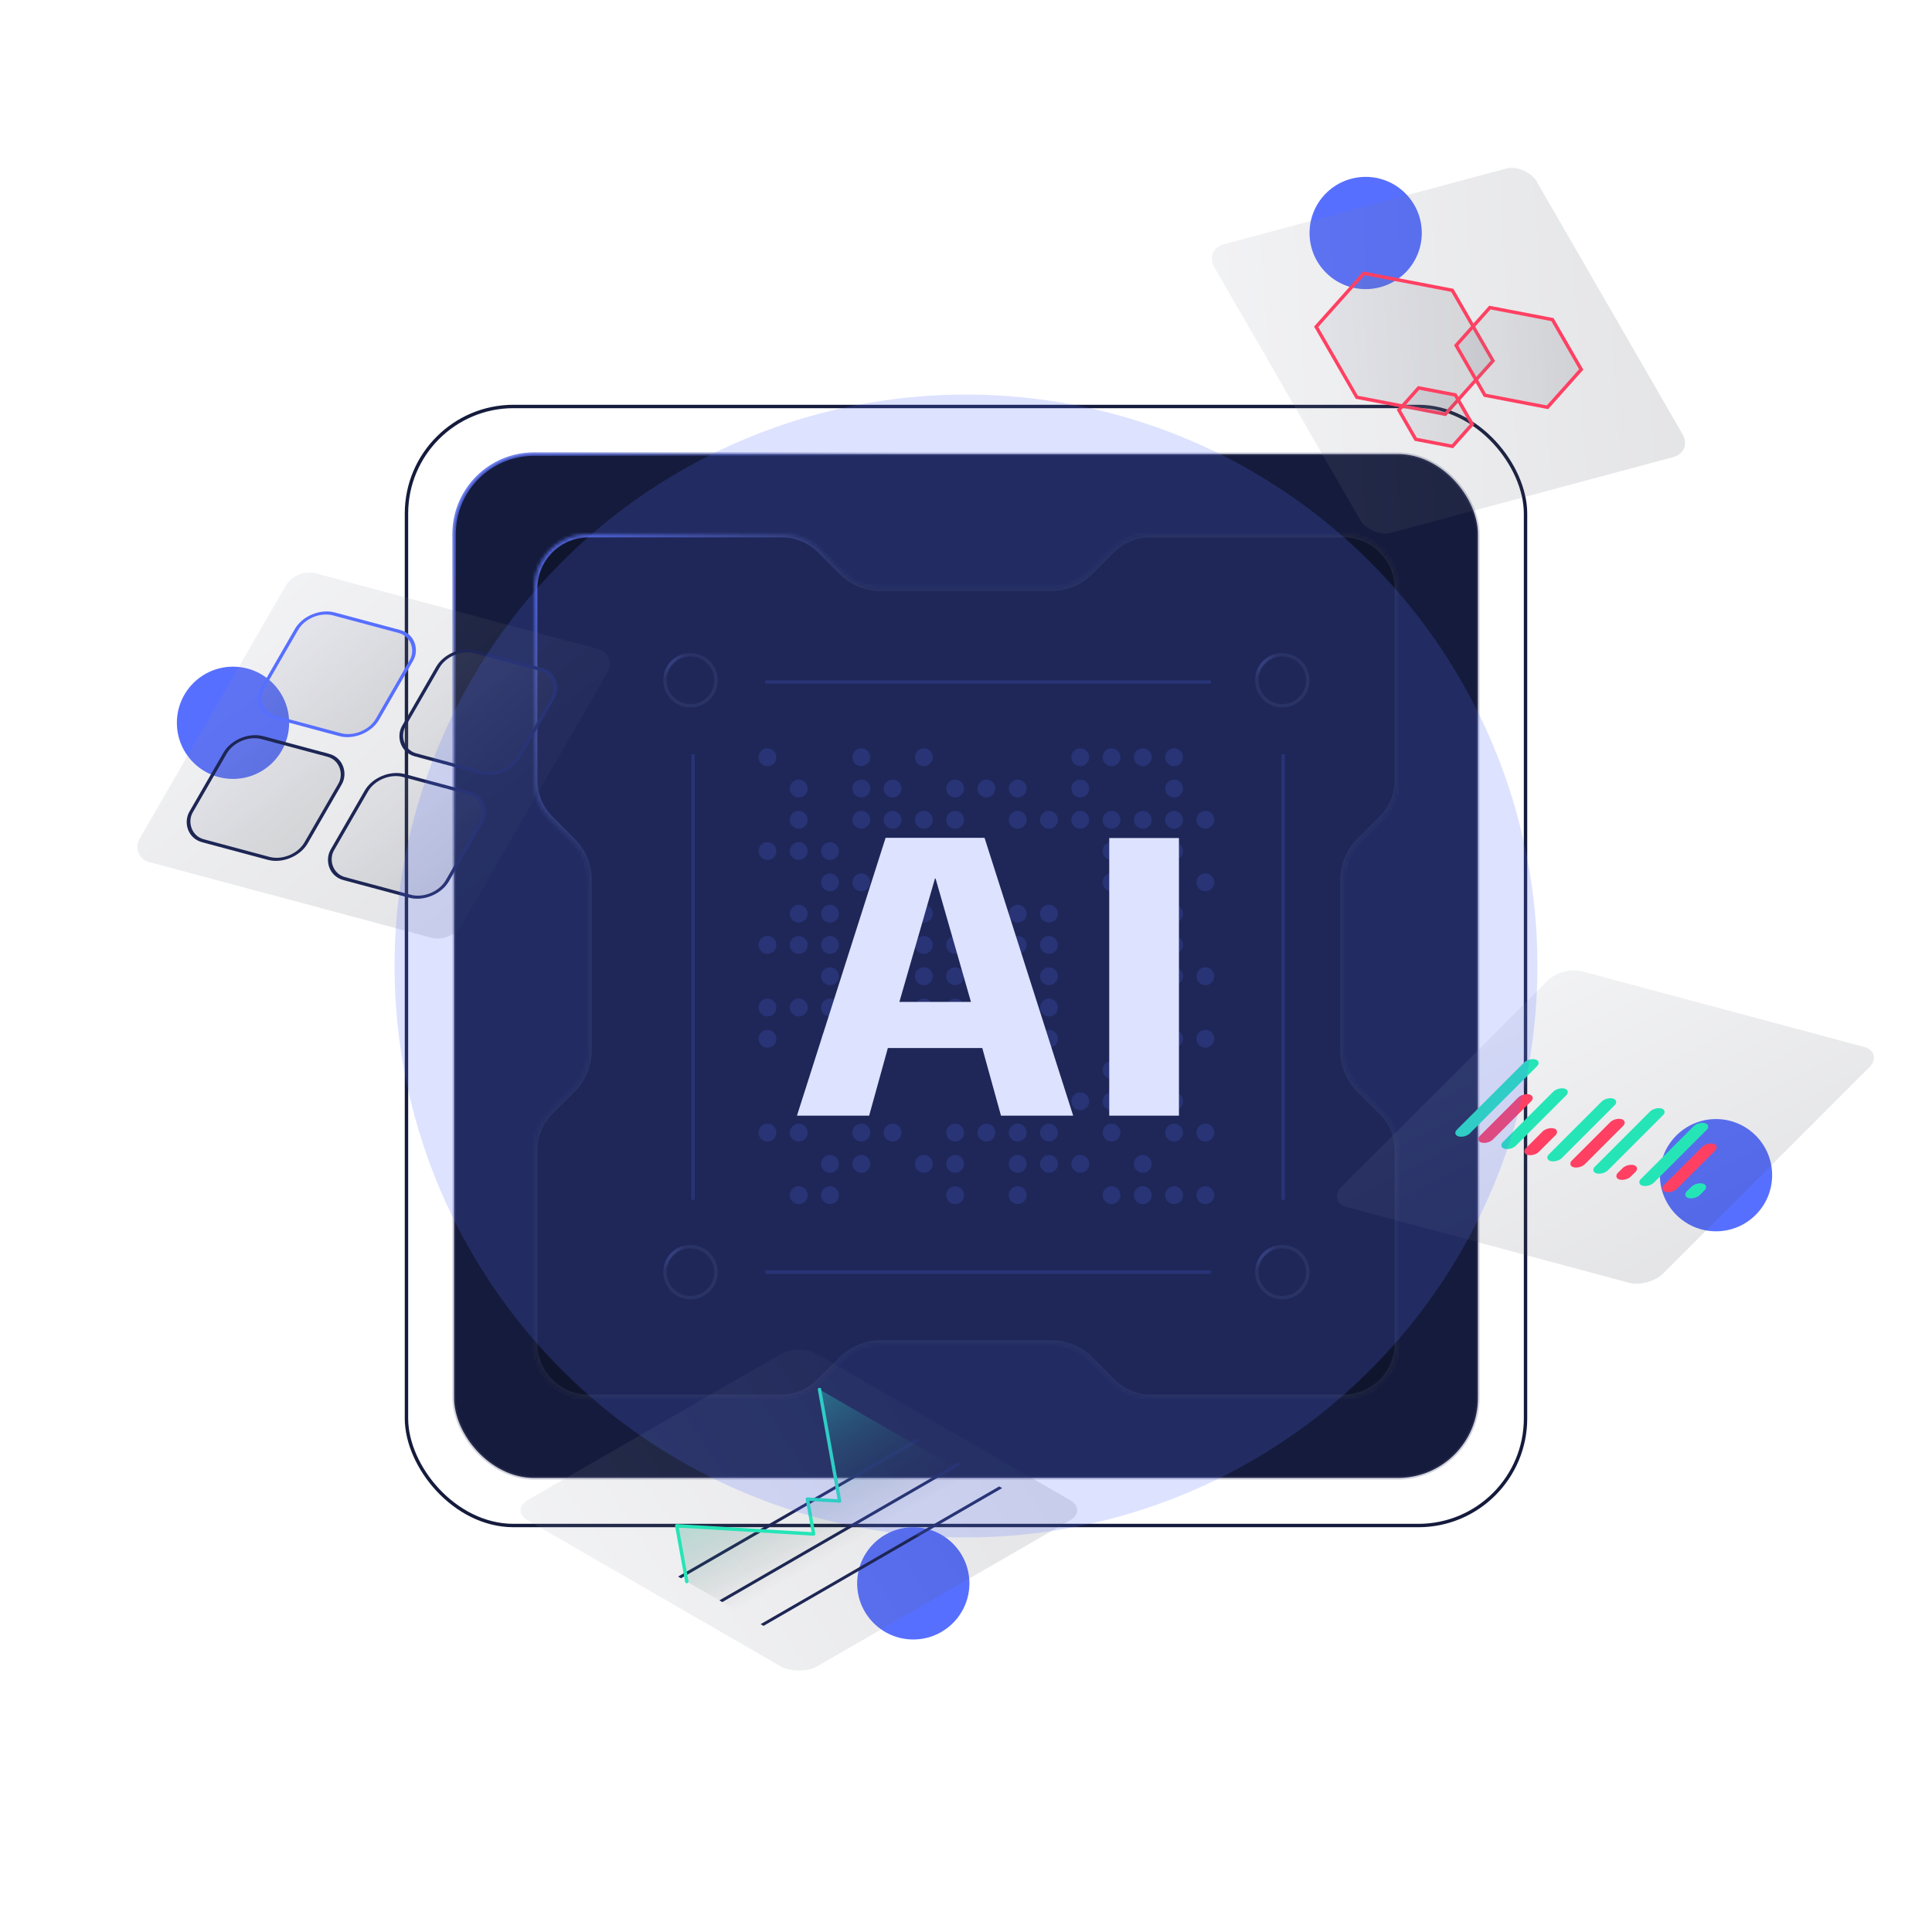 <svg width="568" height="568" viewBox="0 0 568 568" fill="none" xmlns="http://www.w3.org/2000/svg">
<g clip-path="url(#clip0_1176_3116)">
<rect x="133.5" y="133.5" width="301" height="301" rx="23.5" fill="#151B3C" stroke="url(#paint0_linear_1176_3116)"/>
<rect x="119.5" y="119.5" width="329" height="329" rx="31.5" stroke="#151B3C"/>
<mask id="path-4-inside-1_1176_3116" fill="white">
<path fill-rule="evenodd" clip-rule="evenodd" d="M258.877 172.764C254.634 172.764 250.564 171.078 247.564 168.078L241.172 161.686C238.172 158.686 234.102 157 229.859 157H173C164.163 157 157 164.163 157 173V229.415C157 233.658 158.686 237.728 161.686 240.728L168.3 247.342C171.3 250.342 172.986 254.412 172.986 258.655V308.901C172.986 313.144 171.3 317.214 168.3 320.214L161.686 326.828C158.686 329.828 157 333.898 157 338.141V395C157 403.837 164.163 411 173 411H229.637C233.88 411 237.95 409.314 240.95 406.314L247.564 399.7C250.564 396.7 254.634 395.014 258.877 395.014H309.123C313.366 395.014 317.436 396.7 320.436 399.7L327.05 406.314C330.05 409.314 334.12 411 338.363 411H395C403.837 411 411 403.837 411 395V338.141C411 333.898 409.314 329.828 406.314 326.828L399.7 320.214C396.7 317.214 395.014 313.144 395.014 308.901V258.655C395.014 254.412 396.7 250.342 399.7 247.342L406.314 240.728C409.314 237.728 411 233.658 411 229.415V173C411 164.163 403.837 157 395 157H338.141C333.898 157 329.828 158.686 326.828 161.686L320.436 168.078C317.436 171.078 313.366 172.764 309.123 172.764L258.877 172.764Z"/>
</mask>
<path fill-rule="evenodd" clip-rule="evenodd" d="M258.877 172.764C254.634 172.764 250.564 171.078 247.564 168.078L241.172 161.686C238.172 158.686 234.102 157 229.859 157H173C164.163 157 157 164.163 157 173V229.415C157 233.658 158.686 237.728 161.686 240.728L168.3 247.342C171.3 250.342 172.986 254.412 172.986 258.655V308.901C172.986 313.144 171.3 317.214 168.3 320.214L161.686 326.828C158.686 329.828 157 333.898 157 338.141V395C157 403.837 164.163 411 173 411H229.637C233.88 411 237.95 409.314 240.95 406.314L247.564 399.7C250.564 396.7 254.634 395.014 258.877 395.014H309.123C313.366 395.014 317.436 396.7 320.436 399.7L327.05 406.314C330.05 409.314 334.12 411 338.363 411H395C403.837 411 411 403.837 411 395V338.141C411 333.898 409.314 329.828 406.314 326.828L399.7 320.214C396.7 317.214 395.014 313.144 395.014 308.901V258.655C395.014 254.412 396.7 250.342 399.7 247.342L406.314 240.728C409.314 237.728 411 233.658 411 229.415V173C411 164.163 403.837 157 395 157H338.141C333.898 157 329.828 158.686 326.828 161.686L320.436 168.078C317.436 171.078 313.366 172.764 309.123 172.764L258.877 172.764Z" fill="#10152E"/>
<path d="M320.436 168.078L319.729 167.371L320.436 168.078ZM326.828 161.686L326.121 160.979L326.828 161.686ZM406.314 240.728L405.607 240.021L406.314 240.728ZM399.7 247.342L400.407 248.049L399.7 247.342ZM327.05 406.314L326.343 407.021L327.05 406.314ZM320.436 399.7L321.143 398.993L320.436 399.7ZM247.564 399.7L248.271 400.407L247.564 399.7ZM240.95 406.314L240.243 405.607L240.95 406.314ZM161.686 326.828L162.393 327.535L161.686 326.828ZM168.3 320.214L167.593 319.507L168.3 320.214ZM168.3 247.342L167.593 248.049L168.3 247.342ZM247.564 168.078L246.857 168.785L247.564 168.078ZM241.172 161.686L241.879 160.979L241.172 161.686ZM240.465 162.393L246.857 168.785L248.271 167.371L241.879 160.979L240.465 162.393ZM173 158H229.859V156H173V158ZM158 229.415V173H156V229.415H158ZM169.007 246.635L162.393 240.021L160.979 241.435L167.593 248.049L169.007 246.635ZM173.986 308.901V258.655H171.986V308.901H173.986ZM162.393 327.535L169.007 320.921L167.593 319.507L160.979 326.121L162.393 327.535ZM158 395V338.141H156V395H158ZM229.637 410H173V412H229.637V410ZM246.857 398.993L240.243 405.607L241.657 407.021L248.271 400.407L246.857 398.993ZM309.123 394.014H258.877V396.014H309.123V394.014ZM327.757 405.607L321.143 398.993L319.729 400.407L326.343 407.021L327.757 405.607ZM395 410H338.363V412H395V410ZM410 338.141V395H412V338.141H410ZM398.993 320.921L405.607 327.535L407.021 326.121L400.407 319.507L398.993 320.921ZM394.014 258.655V308.901H396.014V258.655H394.014ZM405.607 240.021L398.993 246.635L400.407 248.049L407.021 241.435L405.607 240.021ZM410 173V229.415H412V173H410ZM338.141 158H395V156H338.141V158ZM321.143 168.785L327.535 162.393L326.121 160.979L319.729 167.371L321.143 168.785ZM258.877 173.764L309.123 173.764V171.764L258.877 171.764V173.764ZM319.729 167.371C316.916 170.184 313.101 171.764 309.123 171.764V173.764C313.631 173.764 317.955 171.973 321.143 168.785L319.729 167.371ZM338.141 156C333.633 156 329.309 157.791 326.121 160.979L327.535 162.393C330.348 159.58 334.163 158 338.141 158V156ZM412 173C412 163.611 404.389 156 395 156V158C403.284 158 410 164.716 410 173H412ZM407.021 241.435C410.209 238.247 412 233.923 412 229.415H410C410 233.393 408.42 237.208 405.607 240.021L407.021 241.435ZM396.014 258.655C396.014 254.677 397.594 250.862 400.407 248.049L398.993 246.635C395.805 249.823 394.014 254.147 394.014 258.655H396.014ZM400.407 319.507C397.594 316.694 396.014 312.879 396.014 308.901H394.014C394.014 313.409 395.805 317.733 398.993 320.921L400.407 319.507ZM412 338.141C412 333.633 410.209 329.309 407.021 326.121L405.607 327.535C408.42 330.348 410 334.163 410 338.141H412ZM395 412C404.389 412 412 404.389 412 395H410C410 403.284 403.284 410 395 410V412ZM326.343 407.021C329.531 410.209 333.855 412 338.363 412V410C334.385 410 330.57 408.42 327.757 405.607L326.343 407.021ZM309.123 396.014C313.101 396.014 316.916 397.594 319.729 400.407L321.143 398.993C317.955 395.805 313.631 394.014 309.123 394.014V396.014ZM248.271 400.407C251.084 397.594 254.899 396.014 258.877 396.014V394.014C254.369 394.014 250.045 395.805 246.857 398.993L248.271 400.407ZM229.637 412C234.145 412 238.469 410.209 241.657 407.021L240.243 405.607C237.43 408.42 233.615 410 229.637 410V412ZM156 395C156 404.389 163.611 412 173 412V410C164.716 410 158 403.284 158 395H156ZM160.979 326.121C157.791 329.309 156 333.633 156 338.141H158C158 334.163 159.58 330.348 162.393 327.535L160.979 326.121ZM171.986 308.901C171.986 312.879 170.406 316.694 167.593 319.507L169.007 320.921C172.195 317.733 173.986 313.409 173.986 308.901H171.986ZM167.593 248.049C170.406 250.862 171.986 254.677 171.986 258.655H173.986C173.986 254.147 172.195 249.823 169.007 246.635L167.593 248.049ZM156 229.415C156 233.923 157.791 238.247 160.979 241.435L162.393 240.021C159.58 237.208 158 233.393 158 229.415H156ZM173 156C163.611 156 156 163.611 156 173H158C158 164.716 164.716 158 173 158V156ZM246.857 168.785C250.045 171.973 254.369 173.764 258.877 173.764V171.764C254.899 171.764 251.084 170.184 248.271 167.371L246.857 168.785ZM241.879 160.979C238.691 157.791 234.367 156 229.859 156V158C233.837 158 237.652 159.58 240.465 162.393L241.879 160.979Z" fill="url(#paint1_linear_1176_3116)" mask="url(#path-4-inside-1_1176_3116)"/>
<circle cx="225.627" cy="222.627" r="2.627" fill="#1D2654"/>
<circle cx="253.216" cy="222.627" r="2.627" fill="#1D2654"/>
<circle cx="271.608" cy="222.627" r="2.627" fill="#1D2654"/>
<circle cx="317.588" cy="222.627" r="2.627" fill="#1D2654"/>
<circle cx="326.784" cy="222.627" r="2.627" fill="#1D2654"/>
<circle cx="335.98" cy="222.627" r="2.627" fill="#1D2654"/>
<circle cx="345.177" cy="222.627" r="2.627" fill="#1D2654"/>
<circle cx="225.627" cy="250.216" r="2.627" fill="#1D2654"/>
<circle cx="225.627" cy="277.804" r="2.627" fill="#1D2654"/>
<circle cx="225.627" cy="296.196" r="2.627" fill="#1D2654"/>
<circle cx="225.627" cy="305.392" r="2.627" fill="#1D2654"/>
<circle cx="225.627" cy="332.98" r="2.627" fill="#1D2654"/>
<circle cx="234.824" cy="231.824" r="2.627" fill="#1D2654"/>
<circle cx="234.824" cy="241.02" r="2.627" fill="#1D2654"/>
<circle cx="234.824" cy="250.216" r="2.627" fill="#1D2654"/>
<circle cx="234.824" cy="268.608" r="2.627" fill="#1D2654"/>
<circle cx="234.824" cy="277.804" r="2.627" fill="#1D2654"/>
<circle cx="234.824" cy="296.196" r="2.627" fill="#1D2654"/>
<circle cx="234.824" cy="332.98" r="2.627" fill="#1D2654"/>
<circle cx="234.824" cy="351.373" r="2.627" fill="#1D2654"/>
<circle cx="244.02" cy="250.216" r="2.627" fill="#1D2654"/>
<circle cx="244.02" cy="259.412" r="2.627" fill="#1D2654"/>
<circle cx="244.02" cy="287" r="2.627" fill="#1D2654"/>
<circle cx="244.02" cy="268.608" r="2.627" fill="#1D2654"/>
<circle cx="244.02" cy="277.804" r="2.627" fill="#1D2654"/>
<circle cx="244.02" cy="296.196" r="2.627" fill="#1D2654"/>
<circle cx="244.02" cy="305.392" r="2.627" fill="#1D2654"/>
<circle cx="244.02" cy="314.588" r="2.627" fill="#1D2654"/>
<circle cx="244.02" cy="342.176" r="2.627" fill="#1D2654"/>
<circle cx="244.02" cy="351.373" r="2.627" fill="#1D2654"/>
<circle cx="253.216" cy="231.824" r="2.627" fill="#1D2654"/>
<circle cx="253.216" cy="241.02" r="2.627" fill="#1D2654"/>
<circle cx="253.216" cy="259.412" r="2.627" fill="#1D2654"/>
<circle cx="253.216" cy="323.784" r="2.627" fill="#1D2654"/>
<circle cx="253.216" cy="332.98" r="2.627" fill="#1D2654"/>
<circle cx="253.216" cy="342.176" r="2.627" fill="#1D2654"/>
<circle cx="262.412" cy="231.824" r="2.627" fill="#1D2654"/>
<circle cx="262.412" cy="241.02" r="2.627" fill="#1D2654"/>
<circle cx="262.412" cy="250.216" r="2.627" fill="#1D2654"/>
<circle cx="262.412" cy="332.98" r="2.627" fill="#1D2654"/>
<circle cx="271.608" cy="287" r="2.627" fill="#1D2654"/>
<circle cx="271.608" cy="241.02" r="2.627" fill="#1D2654"/>
<circle cx="271.608" cy="268.608" r="2.627" fill="#1D2654"/>
<circle cx="271.608" cy="277.804" r="2.627" fill="#1D2654"/>
<circle cx="271.608" cy="296.196" r="2.627" fill="#1D2654"/>
<circle cx="271.608" cy="305.392" r="2.627" fill="#1D2654"/>
<circle cx="271.608" cy="342.176" r="2.627" fill="#1D2654"/>
<circle cx="280.804" cy="287" r="2.627" fill="#1D2654"/>
<circle cx="280.804" cy="231.824" r="2.627" fill="#1D2654"/>
<circle cx="280.804" cy="241.02" r="2.627" fill="#1D2654"/>
<circle cx="280.804" cy="268.608" r="2.627" fill="#1D2654"/>
<circle cx="280.804" cy="277.804" r="2.627" fill="#1D2654"/>
<circle cx="290" cy="287" r="2.627" fill="#1D2654"/>
<circle cx="280.804" cy="296.196" r="2.627" fill="#1D2654"/>
<circle cx="280.804" cy="305.392" r="2.627" fill="#1D2654"/>
<circle cx="280.804" cy="332.98" r="2.627" fill="#1D2654"/>
<circle cx="280.804" cy="342.176" r="2.627" fill="#1D2654"/>
<circle cx="280.804" cy="351.373" r="2.627" fill="#1D2654"/>
<circle cx="290" cy="231.824" r="2.627" fill="#1D2654"/>
<circle cx="299.196" cy="287" r="2.627" fill="#1D2654"/>
<circle cx="290" cy="268.608" r="2.627" fill="#1D2654"/>
<circle cx="308.392" cy="287" r="2.627" fill="#1D2654"/>
<circle cx="335.98" cy="287" r="2.627" fill="#1D2654"/>
<circle cx="345.177" cy="287" r="2.627" fill="#1D2654"/>
<circle cx="354.373" cy="287" r="2.627" fill="#1D2654"/>
<circle cx="290" cy="277.804" r="2.627" fill="#1D2654"/>
<circle cx="290" cy="296.196" r="2.627" fill="#1D2654"/>
<circle cx="290" cy="305.392" r="2.627" fill="#1D2654"/>
<circle cx="290" cy="332.98" r="2.627" fill="#1D2654"/>
<circle cx="299.196" cy="231.824" r="2.627" fill="#1D2654"/>
<circle cx="299.196" cy="241.02" r="2.627" fill="#1D2654"/>
<circle cx="299.196" cy="268.608" r="2.627" fill="#1D2654"/>
<circle cx="299.196" cy="277.804" r="2.627" fill="#1D2654"/>
<circle cx="299.196" cy="296.196" r="2.627" fill="#1D2654"/>
<circle cx="299.196" cy="305.392" r="2.627" fill="#1D2654"/>
<circle cx="299.196" cy="332.98" r="2.627" fill="#1D2654"/>
<circle cx="299.196" cy="342.176" r="2.627" fill="#1D2654"/>
<circle cx="299.196" cy="351.373" r="2.627" fill="#1D2654"/>
<circle cx="317.588" cy="231.824" r="2.627" fill="#1D2654"/>
<circle cx="345.177" cy="231.824" r="2.627" fill="#1D2654"/>
<circle cx="308.392" cy="241.02" r="2.627" fill="#1D2654"/>
<circle cx="317.588" cy="241.02" r="2.627" fill="#1D2654"/>
<circle cx="326.784" cy="241.02" r="2.627" fill="#1D2654"/>
<circle cx="335.98" cy="241.02" r="2.627" fill="#1D2654"/>
<circle cx="345.177" cy="241.02" r="2.627" fill="#1D2654"/>
<circle cx="354.373" cy="241.02" r="2.627" fill="#1D2654"/>
<circle cx="326.784" cy="250.216" r="2.627" fill="#1D2654"/>
<circle cx="345.177" cy="250.216" r="2.627" fill="#1D2654"/>
<circle cx="326.784" cy="259.412" r="2.627" fill="#1D2654"/>
<circle cx="335.98" cy="259.412" r="2.627" fill="#1D2654"/>
<circle cx="354.373" cy="259.412" r="2.627" fill="#1D2654"/>
<circle cx="308.392" cy="268.608" r="2.627" fill="#1D2654"/>
<circle cx="345.177" cy="268.608" r="2.627" fill="#1D2654"/>
<circle cx="308.392" cy="277.804" r="2.627" fill="#1D2654"/>
<circle cx="335.98" cy="277.804" r="2.627" fill="#1D2654"/>
<circle cx="345.177" cy="277.804" r="2.627" fill="#1D2654"/>
<circle cx="308.392" cy="296.196" r="2.627" fill="#1D2654"/>
<circle cx="308.392" cy="305.392" r="2.627" fill="#1D2654"/>
<circle cx="335.98" cy="305.392" r="2.627" fill="#1D2654"/>
<circle cx="345.177" cy="305.392" r="2.627" fill="#1D2654"/>
<circle cx="354.373" cy="305.392" r="2.627" fill="#1D2654"/>
<circle cx="326.784" cy="314.588" r="2.627" fill="#1D2654"/>
<circle cx="317.588" cy="323.784" r="2.627" fill="#1D2654"/>
<circle cx="326.784" cy="323.784" r="2.627" fill="#1D2654"/>
<circle cx="335.98" cy="323.784" r="2.627" fill="#1D2654"/>
<circle cx="345.177" cy="323.784" r="2.627" fill="#1D2654"/>
<circle cx="308.392" cy="332.98" r="2.627" fill="#1D2654"/>
<circle cx="326.784" cy="332.98" r="2.627" fill="#1D2654"/>
<circle cx="345.177" cy="332.98" r="2.627" fill="#1D2654"/>
<circle cx="354.373" cy="332.98" r="2.627" fill="#1D2654"/>
<circle cx="308.392" cy="342.176" r="2.627" fill="#1D2654"/>
<circle cx="317.588" cy="342.176" r="2.627" fill="#1D2654"/>
<circle cx="335.98" cy="342.176" r="2.627" fill="#1D2654"/>
<circle cx="326.784" cy="351.373" r="2.627" fill="#1D2654"/>
<circle cx="335.98" cy="351.373" r="2.627" fill="#1D2654"/>
<circle cx="345.177" cy="351.373" r="2.627" fill="#1D2654"/>
<circle cx="354.373" cy="351.373" r="2.627" fill="#1D2654"/>
<path d="M326.108 327.999V246.369H346.606V327.999H326.108Z" fill="white"/>
<path d="M234.302 328L260.364 246.309H289.449L315.51 328H294.286L288.783 308.106H261.029L255.526 328H234.302ZM264.415 294.561H285.458L275.057 258.281H274.876L264.415 294.561Z" fill="white"/>
<circle cx="203" cy="200" r="7.5" stroke="url(#paint2_linear_1176_3116)"/>
<circle cx="377" cy="200" r="7.5" stroke="url(#paint3_linear_1176_3116)"/>
<circle cx="203" cy="374" r="7.5" stroke="url(#paint4_linear_1176_3116)"/>
<circle cx="377" cy="374" r="7.5" stroke="url(#paint5_linear_1176_3116)"/>
<path d="M225 200.5H356" stroke="#1D2654"/>
<path d="M225 374H356" stroke="#1D2654"/>
<path d="M203.75 352.75L203.75 221.75" stroke="#1D2654"/>
<path d="M377.25 352.75L377.25 221.75" stroke="#1D2654"/>
<circle cx="68.5" cy="212.5" r="16.5" fill="#576FFF"/>
<circle cx="268.5" cy="465.5" r="16.5" fill="#576FFF"/>
<circle cx="504.5" cy="345.5" r="16.5" fill="#576FFF"/>
<g filter="url(#filter0_b_1176_3116)">
<rect width="98" height="98" rx="6" transform="matrix(0.966 0.259 -0.5 0.866 87 167)" fill="url(#paint6_linear_1176_3116)" fill-opacity="0.13"/>
</g>
<rect x="0.233" y="0.562" width="35" height="35" rx="7.5" transform="matrix(0.966 0.259 -0.5 0.866 90.983 178.005)" fill="url(#paint7_linear_1176_3116)" fill-opacity="0.13" stroke="#576FFF"/>
<rect x="0.233" y="0.562" width="35" height="35" rx="7.5" transform="matrix(0.966 0.259 -0.5 0.866 69.983 214.378)" fill="url(#paint8_linear_1176_3116)" fill-opacity="0.13" stroke="#1D2654"/>
<rect x="0.233" y="0.562" width="35" height="35" rx="7.5" transform="matrix(0.966 0.259 -0.5 0.866 132.517 189.134)" fill="url(#paint9_linear_1176_3116)" fill-opacity="0.13" stroke="#1D2654"/>
<rect x="0.233" y="0.562" width="35" height="35" rx="7.5" transform="matrix(0.966 0.259 -0.5 0.866 111.517 225.507)" fill="url(#paint10_linear_1176_3116)" fill-opacity="0.13" stroke="#1D2654"/>
<circle cx="401.5" cy="68.5" r="16.5" fill="#576FFF"/>
<g filter="url(#filter1_b_1176_3116)">
<rect width="98" height="98" rx="6" transform="matrix(0.966 -0.259 0.5 0.866 354 73.364)" fill="url(#paint11_linear_1176_3116)" fill-opacity="0.13"/>
</g>
<path d="M386.946 96.075L400.977 80.354L426.969 85.351L438.93 106.069L424.899 121.789L398.907 116.793L386.946 96.075Z" fill="url(#paint12_linear_1176_3116)" fill-opacity="0.13" stroke="#FF4062"/>
<g filter="url(#filter2_b_1176_3116)">
<path d="M437.734 89.928L456.748 93.583L465.498 108.738L455.234 120.239L436.22 116.583L427.47 101.428L437.734 89.928Z" fill="url(#paint13_linear_1176_3116)" fill-opacity="0.13"/>
<path d="M428.097 101.549L438.023 90.428L456.409 93.962L464.871 108.618L454.945 119.739L436.559 116.204L428.097 101.549Z" stroke="#FF4062"/>
</g>
<g filter="url(#filter3_b_1176_3116)">
<path d="M416.79 113.54L428.199 115.733L433.449 124.826L427.29 131.726L415.882 129.533L410.632 120.44L416.79 113.54Z" fill="url(#paint14_linear_1176_3116)" fill-opacity="0.13"/>
<path d="M411.259 120.56L417.079 114.04L427.86 116.112L432.822 124.706L427.002 131.226L416.221 129.154L411.259 120.56Z" stroke="#FF4062"/>
</g>
<g filter="url(#filter4_b_1176_3116)">
<rect width="98" height="98" rx="6" transform="matrix(0.966 0.259 -0.707 0.707 459.297 284)" fill="url(#paint15_linear_1176_3116)" fill-opacity="0.13"/>
</g>
<rect x="0.129" y="0.483" width="3" height="31" rx="1.5" transform="matrix(0.966 0.259 -0.707 0.707 449.831 311.066)" fill="#25E5B7" stroke="#25E5B7"/>
<rect x="0.129" y="0.483" width="3" height="5" rx="1.5" transform="matrix(0.966 0.259 -0.707 0.707 499.061 347.568)" fill="#25E5B7" stroke="#25E5B7"/>
<rect width="4" height="20" rx="2" transform="matrix(0.966 0.259 -0.707 0.707 447.761 321.255)" fill="#FF4062"/>
<rect width="4" height="20" rx="2" transform="matrix(0.966 0.259 -0.707 0.707 501.853 335.749)" fill="#FF4062"/>
<rect x="0.129" y="0.483" width="3" height="24" rx="1.5" transform="matrix(0.966 0.259 -0.707 0.707 458.404 319.639)" fill="#25E5B7" stroke="#25E5B7"/>
<rect width="4" height="11" rx="2" transform="matrix(0.966 0.259 -0.707 0.707 454.92 331.243)" fill="#FF4062"/>
<rect x="0.129" y="0.483" width="3" height="25" rx="1.5" transform="matrix(0.966 0.259 -0.707 0.707 472.634 322.556)" fill="#25E5B7" stroke="#25E5B7"/>
<rect x="0.129" y="0.483" width="3" height="25" rx="1.5" transform="matrix(0.966 0.259 -0.707 0.707 499.68 329.802)" fill="#25E5B7" stroke="#25E5B7"/>
<rect width="4" height="20" rx="2" transform="matrix(0.966 0.259 -0.707 0.707 474.807 328.502)" fill="#FF4062"/>
<rect x="0.129" y="0.483" width="3" height="26" rx="1.5" transform="matrix(0.966 0.259 -0.707 0.707 486.864 325.472)" fill="#25E5B7" stroke="#25E5B7"/>
<rect width="4" height="6" rx="2" transform="matrix(0.966 0.259 -0.707 0.707 478.431 342.025)" fill="#FF4062"/>
<g filter="url(#filter5_b_1176_3116)">
<rect width="98" height="98" rx="6" transform="matrix(0.866 -0.5 0.866 0.5 150 444)" fill="url(#paint16_linear_1176_3116)" fill-opacity="0.13"/>
</g>
<line y1="-0.5" x2="81" y2="-0.5" transform="matrix(0.866 -0.5 0.866 0.5 200.229 464)" stroke="#1D2654"/>
<line y1="-0.5" x2="81" y2="-0.5" transform="matrix(0.866 -0.5 0.866 0.5 212.354 471)" stroke="#1D2654"/>
<line y1="-0.5" x2="81" y2="-0.5" transform="matrix(0.866 -0.5 0.866 0.5 224.478 478)" stroke="#1D2654"/>
<path d="M198.777 448.464L201.513 464.741L227.076 479.5L295.492 440L240.933 408.5L246.405 441.055L237.007 440.528L238.718 450.702L198.777 448.464Z" fill="url(#paint17_linear_1176_3116)" fill-opacity="0.4"/>
<path d="M201.913 464.972L198.964 448.572L239.207 450.984L237.363 440.734L246.832 441.301L240.933 408.5" stroke="#25E5B7" stroke-linecap="round" stroke-linejoin="round"/>
<g opacity="0.2" filter="url(#filter6_f_1176_3116)">
<circle cx="284" cy="284" r="168" fill="#576FFF"/>
</g>
</g>
<defs>
<filter id="filter0_b_1176_3116" x="24.268" y="152.324" width="171.124" height="139.586" filterUnits="userSpaceOnUse" color-interpolation-filters="sRGB">
<feFlood flood-opacity="0" result="BackgroundImageFix"/>
<feGaussianBlur in="BackgroundImageFix" stdDeviation="8"/>
<feComposite in2="SourceAlpha" operator="in" result="effect1_backgroundBlur_1176_3116"/>
<feBlend mode="normal" in="SourceGraphic" in2="effect1_backgroundBlur_1176_3116" result="shape"/>
</filter>
<filter id="filter1_b_1176_3116" x="340.268" y="33.324" width="171.124" height="139.586" filterUnits="userSpaceOnUse" color-interpolation-filters="sRGB">
<feFlood flood-opacity="0" result="BackgroundImageFix"/>
<feGaussianBlur in="BackgroundImageFix" stdDeviation="8"/>
<feComposite in2="SourceAlpha" operator="in" result="effect1_backgroundBlur_1176_3116"/>
<feBlend mode="normal" in="SourceGraphic" in2="effect1_backgroundBlur_1176_3116" result="shape"/>
</filter>
<filter id="filter2_b_1176_3116" x="419.47" y="81.928" width="54.028" height="46.311" filterUnits="userSpaceOnUse" color-interpolation-filters="sRGB">
<feFlood flood-opacity="0" result="BackgroundImageFix"/>
<feGaussianBlur in="BackgroundImageFix" stdDeviation="4"/>
<feComposite in2="SourceAlpha" operator="in" result="effect1_backgroundBlur_1176_3116"/>
<feBlend mode="normal" in="SourceGraphic" in2="effect1_backgroundBlur_1176_3116" result="shape"/>
</filter>
<filter id="filter3_b_1176_3116" x="402.632" y="105.54" width="38.817" height="34.187" filterUnits="userSpaceOnUse" color-interpolation-filters="sRGB">
<feFlood flood-opacity="0" result="BackgroundImageFix"/>
<feGaussianBlur in="BackgroundImageFix" stdDeviation="4"/>
<feComposite in2="SourceAlpha" operator="in" result="effect1_backgroundBlur_1176_3116"/>
<feBlend mode="normal" in="SourceGraphic" in2="effect1_backgroundBlur_1176_3116" result="shape"/>
</filter>
<filter id="filter4_b_1176_3116" x="376.855" y="269.276" width="190.247" height="124.108" filterUnits="userSpaceOnUse" color-interpolation-filters="sRGB">
<feFlood flood-opacity="0" result="BackgroundImageFix"/>
<feGaussianBlur in="BackgroundImageFix" stdDeviation="8"/>
<feComposite in2="SourceAlpha" operator="in" result="effect1_backgroundBlur_1176_3116"/>
<feBlend mode="normal" in="SourceGraphic" in2="effect1_backgroundBlur_1176_3116" result="shape"/>
</filter>
<filter id="filter5_b_1176_3116" x="137.044" y="380.757" width="195.653" height="126.485" filterUnits="userSpaceOnUse" color-interpolation-filters="sRGB">
<feFlood flood-opacity="0" result="BackgroundImageFix"/>
<feGaussianBlur in="BackgroundImageFix" stdDeviation="8"/>
<feComposite in2="SourceAlpha" operator="in" result="effect1_backgroundBlur_1176_3116"/>
<feBlend mode="normal" in="SourceGraphic" in2="effect1_backgroundBlur_1176_3116" result="shape"/>
</filter>
<filter id="filter6_f_1176_3116" x="-44" y="-44" width="656" height="656" filterUnits="userSpaceOnUse" color-interpolation-filters="sRGB">
<feFlood flood-opacity="0" result="BackgroundImageFix"/>
<feBlend mode="normal" in="SourceGraphic" in2="BackgroundImageFix" result="shape"/>
<feGaussianBlur stdDeviation="80" result="effect1_foregroundBlur_1176_3116"/>
</filter>
<linearGradient id="paint0_linear_1176_3116" x1="127.02" y1="127.607" x2="206.093" y2="197.843" gradientUnits="userSpaceOnUse">
<stop stop-color="#576FFF"/>
<stop offset="1" stop-color="#4A5176" stop-opacity="0.25"/>
</linearGradient>
<linearGradient id="paint1_linear_1176_3116" x1="151.97" y1="152.464" x2="218.475" y2="211.536" gradientUnits="userSpaceOnUse">
<stop stop-color="#576FFF"/>
<stop offset="1" stop-color="#4A5176" stop-opacity="0.25"/>
</linearGradient>
<linearGradient id="paint2_linear_1176_3116" x1="194.683" y1="191.714" x2="198.872" y2="195.435" gradientUnits="userSpaceOnUse">
<stop stop-color="#576FFF"/>
<stop offset="1" stop-color="#4A5176" stop-opacity="0.25"/>
</linearGradient>
<linearGradient id="paint3_linear_1176_3116" x1="368.683" y1="191.714" x2="372.872" y2="195.435" gradientUnits="userSpaceOnUse">
<stop stop-color="#576FFF"/>
<stop offset="1" stop-color="#4A5176" stop-opacity="0.25"/>
</linearGradient>
<linearGradient id="paint4_linear_1176_3116" x1="194.683" y1="365.714" x2="198.872" y2="369.435" gradientUnits="userSpaceOnUse">
<stop stop-color="#576FFF"/>
<stop offset="1" stop-color="#4A5176" stop-opacity="0.25"/>
</linearGradient>
<linearGradient id="paint5_linear_1176_3116" x1="368.683" y1="365.714" x2="372.872" y2="369.435" gradientUnits="userSpaceOnUse">
<stop stop-color="#576FFF"/>
<stop offset="1" stop-color="#4A5176" stop-opacity="0.25"/>
</linearGradient>
<linearGradient id="paint6_linear_1176_3116" x1="0.132" y1="-3.7245e-06" x2="118.149" y2="53.806" gradientUnits="userSpaceOnUse">
<stop stop-color="#979BB0"/>
<stop offset="1" stop-color="#2E313D"/>
</linearGradient>
<linearGradient id="paint7_linear_1176_3116" x1="0.049" y1="-1.36818e-06" x2="43.402" y2="19.766" gradientUnits="userSpaceOnUse">
<stop stop-color="#979BB0"/>
<stop offset="1" stop-color="#2E313D"/>
</linearGradient>
<linearGradient id="paint8_linear_1176_3116" x1="0.049" y1="-1.36818e-06" x2="43.402" y2="19.766" gradientUnits="userSpaceOnUse">
<stop stop-color="#979BB0"/>
<stop offset="1" stop-color="#2E313D"/>
</linearGradient>
<linearGradient id="paint9_linear_1176_3116" x1="0.049" y1="-1.36818e-06" x2="43.402" y2="19.766" gradientUnits="userSpaceOnUse">
<stop stop-color="#979BB0"/>
<stop offset="1" stop-color="#2E313D"/>
</linearGradient>
<linearGradient id="paint10_linear_1176_3116" x1="0.049" y1="-1.36818e-06" x2="43.402" y2="19.766" gradientUnits="userSpaceOnUse">
<stop stop-color="#979BB0"/>
<stop offset="1" stop-color="#2E313D"/>
</linearGradient>
<linearGradient id="paint11_linear_1176_3116" x1="0.132" y1="-3.7245e-06" x2="118.149" y2="53.806" gradientUnits="userSpaceOnUse">
<stop stop-color="#979BB0"/>
<stop offset="1" stop-color="#2E313D"/>
</linearGradient>
<linearGradient id="paint12_linear_1176_3116" x1="377.087" y1="86.178" x2="446.794" y2="81.955" gradientUnits="userSpaceOnUse">
<stop stop-color="#979BB0"/>
<stop offset="1" stop-color="#2E313D"/>
</linearGradient>
<linearGradient id="paint13_linear_1176_3116" x1="420.876" y1="94.445" x2="470.667" y2="91.428" gradientUnits="userSpaceOnUse">
<stop stop-color="#979BB0"/>
<stop offset="1" stop-color="#2E313D"/>
</linearGradient>
<linearGradient id="paint14_linear_1176_3116" x1="406.676" y1="116.25" x2="436.55" y2="114.44" gradientUnits="userSpaceOnUse">
<stop stop-color="#979BB0"/>
<stop offset="1" stop-color="#2E313D"/>
</linearGradient>
<linearGradient id="paint15_linear_1176_3116" x1="0.132" y1="-3.7245e-06" x2="118.149" y2="53.806" gradientUnits="userSpaceOnUse">
<stop stop-color="#979BB0"/>
<stop offset="1" stop-color="#2E313D"/>
</linearGradient>
<linearGradient id="paint16_linear_1176_3116" x1="0.132" y1="-3.7245e-06" x2="118.149" y2="53.806" gradientUnits="userSpaceOnUse">
<stop stop-color="#979BB0"/>
<stop offset="1" stop-color="#2E313D"/>
</linearGradient>
<linearGradient id="paint17_linear_1176_3116" x1="206.725" y1="428.25" x2="228.642" y2="466.212" gradientUnits="userSpaceOnUse">
<stop stop-color="#25E5B7"/>
<stop offset="1" stop-color="#1E1E1E" stop-opacity="0"/>
</linearGradient>
<clipPath id="clip0_1176_3116">
<rect width="568" height="568" rx="96" fill="white"/>
</clipPath>
</defs>
</svg>
